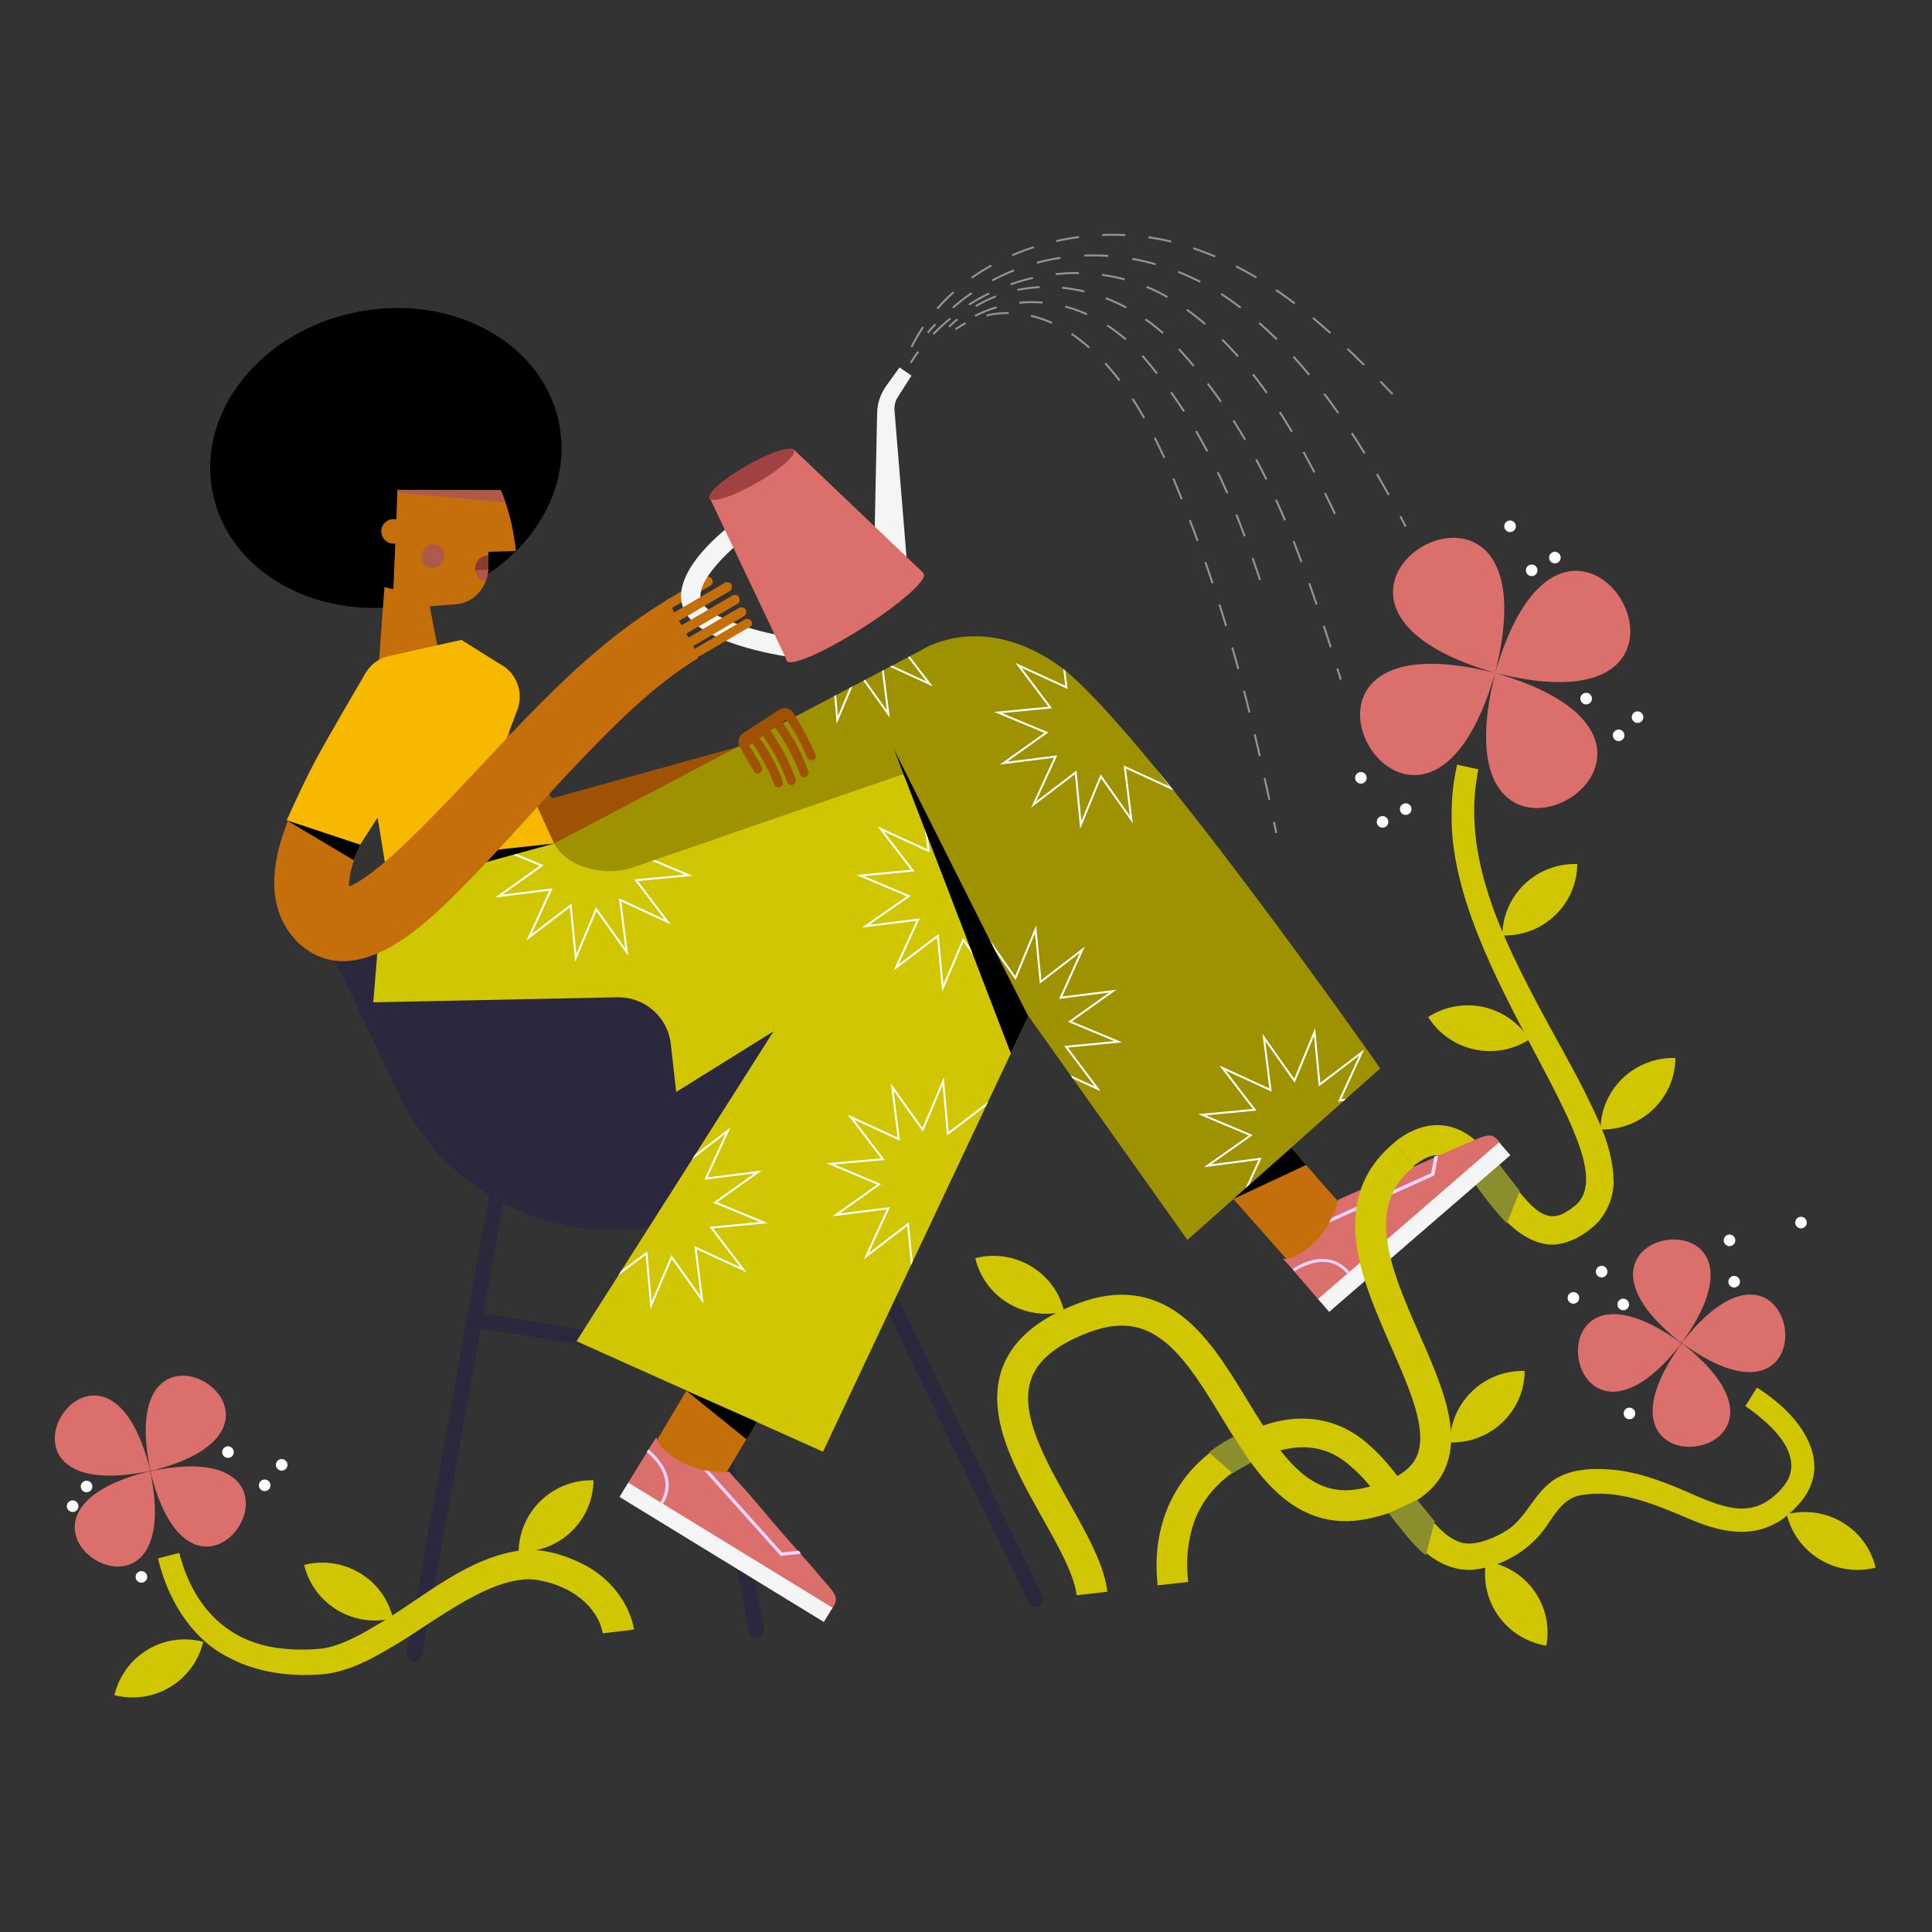 <?xml version="1.0" encoding="utf-8"?>
<!-- Generator: Adobe Illustrator 28.2.0, SVG Export Plug-In . SVG Version: 6.00 Build 0)  -->
<svg version="1.1" id="Ebene_1" xmlns="http://www.w3.org/2000/svg" xmlns:xlink="http://www.w3.org/1999/xlink" x="0px" y="0px"
	 viewBox="0 0 500 500" style="enable-background:new 0 0 500 500;" xml:space="preserve">
<rect x="0" y="0" width="500" height="500" fill="#333333" stroke="none"/>
<style type="text/css">
	.st0{display:none;}
	.st1{display:inline;fill:#2900D6;}
	.st2{fill:#C46F0C;}
	.st3{fill:#F5F5F5;}
	.st4{fill:#DB6F6B;}
	.st5{fill:none;}
	.st6{fill:#D0C603;}
	.st7{fill:#A05204;}
	.st8{fill:none;stroke:#2B283D;stroke-width:4;stroke-linecap:round;stroke-linejoin:round;stroke-miterlimit:10;}
	.st9{fill:#2B283D;}
	.st10{fill:#8A8E2D;}
	.st11{fill:#FFD4FF;}
	.st12{fill:#AF5948;}
	.st13{fill:#873C30;}
	
		.st14{clip-path:url(#SVGID_00000159443791264696560850000010340475285142347139_);fill:none;stroke:#FFFFFF;stroke-width:0.5;stroke-miterlimit:10;}
	
		.st15{clip-path:url(#SVGID_00000128468923821595995430000017908551531732310701_);fill:none;stroke:#FFFFFF;stroke-width:0.5;stroke-miterlimit:10;}
	
		.st16{clip-path:url(#SVGID_00000096042121491852374980000015287151563485936777_);fill:none;stroke:#FFFFFF;stroke-width:0.5;stroke-miterlimit:10;}
	
		.st17{clip-path:url(#SVGID_00000135654344426673386710000003959688952408475058_);fill:none;stroke:#FFFFFF;stroke-width:0.5;stroke-miterlimit:10;}
	.st18{fill:#9E9202;}
	
		.st19{clip-path:url(#SVGID_00000066483365975766501110000011969838053125455802_);fill:none;stroke:#FFFFFF;stroke-width:0.5;stroke-miterlimit:10;}
	
		.st20{clip-path:url(#SVGID_00000137846149032765625490000002363862143118470024_);fill:none;stroke:#FFFFFF;stroke-width:0.5;stroke-miterlimit:10;}
	
		.st21{clip-path:url(#SVGID_00000137839089721274913840000009896770281080396160_);fill:none;stroke:#FFFFFF;stroke-width:0.5;stroke-miterlimit:10;}
	
		.st22{clip-path:url(#SVGID_00000029758470300253394560000010211027170096956858_);fill:none;stroke:#FFFFFF;stroke-width:0.5;stroke-miterlimit:10;}
	.st23{fill:#F7B800;}
	.st24{fill:none;stroke:#D0C603;stroke-width:8;stroke-miterlimit:10;}
	.st25{fill:#FFFFFF;}
	.st26{opacity:0.5;}
	.st27{fill:none;stroke:#F5F5F5;stroke-width:0.5;stroke-miterlimit:10;stroke-dasharray:6;}
	.st28{fill:none;stroke:#F5F5F5;stroke-width:0.5;stroke-miterlimit:10;}
	.st29{fill:none;stroke:#F5F5F5;stroke-width:0.5;stroke-miterlimit:10;stroke-dasharray:6.221,6.221;}
	.st30{fill:none;stroke:#F5F5F5;stroke-width:0.5;stroke-miterlimit:10;stroke-dasharray:5.821,5.821;}
	.st31{fill:none;stroke:#F5F5F5;stroke-width:0.5;stroke-miterlimit:10;stroke-dasharray:5.797,5.797;}
	.st32{fill:#A04242;}
</style>
<g id="Ebene_2_00000178890800053445537400000002473657060752470193_" class="st0">
	<rect y="-0.5" class="st1" width="500.5" height="500.5"/>
</g>
<g id="Ebene_1_00000077318585217055187000000009491653292648534959_">
	<g>
		<path class="st2" d="M174.1,157.2l9.7-5.6c0.1-0.1,0.2-0.1,0.3-0.2c0.4-0.4,0.4-1,0.2-1.5c-0.3-0.6-1.1-0.8-1.7-0.5L173,155
			C172.9,155.9,173.1,156.7,174.1,157.2z"/>
		<g>
			<g>
				<path class="st3" d="M234.6,144.1l-3.1-37.8c-0.1-1.3,0.2-2.6,0.9-3.6l3.5-5.5l-3.1-2.1l-3.4,4.7c-1.5,2.1-2.4,4.6-2.4,7.2
					l-0.7,33.3L234.6,144.1z"/>
				<g>
					<path class="st3" d="M205.5,170.2c-4.2-0.6-25.4-3.9-28.7-12.9c-3.6-9.6,11.8-21.1,13.6-22.4l2.9,4
						c-4.6,3.4-13.6,11.9-11.8,16.6c1.7,4.6,15.5,8.4,24.7,9.7L205.5,170.2z"/>
				</g>
				<g>
					<polygon class="st4" points="183.7,128.9 205.3,116.2 239,148.3 203.7,171 					"/>
					
						<ellipse transform="matrix(0.844 -0.536 0.536 0.844 -51.124 143.679)" class="st4" cx="221.4" cy="159.7" rx="21" ry="3.3"/>
				</g>
			</g>
			<line class="st5" x1="235.9" y1="97.2" x2="232.9" y2="95.1"/>
		</g>
		<g>
			<path class="st6" d="M360.8,295.7c6.2-5.2,13.9-6.4,20.5-1c6.3,4.9,9.8,12.2,15.2,17.4c2.6,2.4,5.1,3.5,8.2,1.9
				c0.3-0.2,1.1-0.7,1.4-0.8l0.9-0.7c16.8-11.5-32.7-61.6-31.3-102.6c0-4,0.5-8,1.4-12l5.5,1.2c-4.6,22.3,6.3,43.8,16.5,63
				c3.6,6.7,7.4,13.3,10.9,20.2c3.6,7.4,7.3,14.4,7.6,23.1c0.2,4.6-2.3,10.1-6.1,12.7c-1,0.9-2.4,1.7-3.6,2.4
				c-0.9,0.3-1.7,0.8-2.6,1c-7.3,2.5-14.1-3.3-18.2-8.5c-4.3-4.7-10.7-16.6-17.6-13.5c-1.2,0.4-2.5,1.4-3.8,2.3
				C365.9,301.8,360.8,295.7,360.8,295.7L360.8,295.7z"/>
		</g>
		<polygon class="st7" points="131.6,189.2 142.9,206.6 190.9,193.3 195.6,203.1 137.7,230.4 123.1,196.6 		"/>
		<ellipse transform="matrix(0.981 -0.196 0.196 0.981 -21.271 21.836)" cx="99.8" cy="118.5" rx="45.7" ry="38.5"/>
		<g>
			<line class="st8" x1="129.9" y1="302.1" x2="107.2" y2="428.1"/>
			<line class="st8" x1="226.9" y1="329.3" x2="268.1" y2="414"/>
			<line class="st8" x1="122.8" y1="341.5" x2="170.4" y2="349.3"/>
			<line class="st8" x1="195.7" y1="422" x2="178.1" y2="323.2"/>
		</g>
		<path class="st9" d="M121.8,226l-34.7,3.8c-4.3,0.5-6.9,5.1-5,9l21.2,44.6c11.2,23.6,36.1,37.4,62,34.6l36.1-4l24-65.5L121.8,226z
			"/>
		<path class="st10" d="M381.2,305.7c0,0,5,7.2,8.8,10.9l3.3-8.4l-6.1-7.9L381.2,305.7z"/>
		<g>
			<path class="st2" d="M199.6,362.4c-3,4-12.7,20.6-12.7,20.6l-1.6,1.9l-13.9,0.9l-2.1-11.9l13.1-22L199.6,362.4z"/>
			
				<rect x="185.6" y="370.9" transform="matrix(0.522 -0.853 0.853 0.522 -252.935 352.113)" class="st3" width="4.6" height="62"/>
			<path class="st4" d="M211.5,407.1l-0.8-1l-3.4-3.8l-0.6-0.7l-4.3-4.9l-2.4-2.8l-2.1-2.5l-2.4-2.8l-1.7-2l-5.1-5.7
				c-0.6,0.1-2.6,0.2-5.1-0.2c-0.4,0-0.8-0.2-1.3-0.2c-2-0.4-4-1.2-5.8-2c-3.7-1.9-6.5-4.7-6.6-6.6l-1.3,2l-6,9.8l52.9,32.4
				c0,0,0.1-0.1,0.1-0.2C217.4,413.1,215.8,412.2,211.5,407.1z"/>
			<path class="st11" d="M206.7,401.3l-4.3,0.5l-18.9-21.1c-0.4,0-0.8-0.2-1.3-0.2l19.7,22l0.1,0.2l5.3-0.6L206.7,401.3z"/>
			<path class="st11" d="M167.8,375.1l-0.4,0.7c1.3,1.1,2.4,2.3,3.4,3.8c1.9,3.2,1.9,6.2,0.1,9.2l0.7,0.4
				C176.2,381.7,168.5,375.7,167.8,375.1z"/>
		</g>
		<g>
			<path class="st2" d="M332.1,294.3c2.9,4.1,15.8,18.4,15.8,18.4l1.3,2.2l-3.4,13.5l-12-1.6l-17-19.2L332.1,294.3z"/>
			
				<rect x="335.1" y="315.1" transform="matrix(0.756 -0.654 0.654 0.756 -118.428 316.979)" class="st3" width="62" height="4.6"/>
			<path class="st4" d="M378.2,296.5L377,297l-4.7,2.1l-0.9,0.4l-5.9,2.6l-3.4,1.5l-3,1.3l-3.4,1.5l-2.4,1l-7,3.1
				c0,0.6-0.6,2.5-1.7,4.8c-0.2,0.4-0.4,0.8-0.6,1.2c-1,1.8-2.3,3.4-3.7,4.9c-2.9,2.9-6.4,4.8-8.3,4.3l1.6,1.8l7.5,8.7l46.9-40.6
				c0,0-0.1-0.1-0.1-0.2C385.8,292.7,384.4,293.9,378.2,296.5z"/>
			<path class="st11" d="M371.2,299.3l-0.8,4.3l-25.8,11.6c-0.2,0.4-0.4,0.8-0.6,1.2l27-12.1l0.2-0.1l1-5.2L371.2,299.3z"/>
			<path class="st11" d="M334.6,328.4l0.5,0.6c1.4-1,3-1.6,4.7-2.1c3.6-0.9,6.5,0,8.8,2.7l0.6-0.5
				C343.4,322.4,335.3,327.9,334.6,328.4z"/>
		</g>
		<g>
			<path class="st2" d="M126.4,146.9v-3v-1.1l7.1-0.2c-0.7-7.4-2.7-12.9-3.8-15.5l-26.9-0.1l-0.3,7.3c-1.6-0.3-3.3,0.8-3.8,2.5
				c-0.5,1.8,0.5,3.6,2.2,4.1c0.4,0.1,0.9,0.1,1.3,0.1l-0.5,11.5c0,0-0.9-0.2-2.2-0.6l-1.9,25.9l19,6.8l-5.4-27.7l6.6-0.5
				c3.5-0.2,6.5-2.5,7.8-5.7C126.2,149.4,126.4,148.1,126.4,146.9L126.4,146.9z"/>
			<path class="st12" d="M109.2,143.2c0.5-1.6,2.1-2.6,3.7-2.2c1.6,0.4,2.5,2.1,2,3.7c-0.5,1.6-2.1,2.6-3.7,2.2
				C109.6,146.4,108.7,144.8,109.2,143.2z"/>
			<path class="st12" d="M102.8,127.5l28,2.5c-0.2-0.7-1.2-3.2-1.2-3.2l-26.8-0.1V127.5z M125.6,150.5c0.5-1.1,0.7-2.4,0.8-3.7v-3.1
				c-1.5,0-2.8,1-3.3,2.5c-0.5,1.8,0.5,3.7,2.2,4.1C125.4,150.5,125.5,150.5,125.6,150.5L125.6,150.5z"/>
			<path class="st13" d="M125.6,150.5c0.5-1.1,0.7-2.4,0.8-3.7v-3.1c-1.5,0-2.8,1-3.3,2.5c-0.5,1.8,0.5,3.7,2.2,4.1
				C125.4,150.5,125.5,150.5,125.6,150.5L125.6,150.5z"/>
			<path class="st12" d="M123,147.6l3.3-0.2c-0.1,1.1-0.3,2.2-0.7,3.1c-0.1,0-0.2,0-0.3-0.1C124,150.1,123.1,148.9,123,147.6z"/>
			<path d="M101,140.6c0.4,0.1,0.9,0.1,1.3,0.1l-0.5,11.5c0,0-19.6-3.8-11.4-24.5h-0.2c-5.2-1.4-8.1-6.8-6.6-12.2
				c1.5-5.4,7-8.6,12.2-7.2c4.6,1.2,7.4,5.5,7,10.2l20.7,0.2c3.8,0,6.8,2.8,7.3,6.6l0.2,1.5l-28.2-0.1l-0.2,7.7
				c-1.6-0.3-3.4,0.4-3.8,2C98.3,138.3,99.3,140.1,101,140.6L101,140.6z"/>
		</g>
		<g>
			<g>
				<path id="XMLID_00000113340986337201260450000005822124286270897075_" class="st6" d="M99.6,223.1l43.8-4.8l0,0l90.4-17.9
					l32.3,62.7L213,375.7l-63.8-28.6l51-80.2L175,282.6l-1.4-12.4c-0.8-7-6.7-12.2-13.8-12.1l-63.2,1.3L99.6,223.1z"/>
			</g>
			<g>
				<defs>
					<path id="SVGID_1_" d="M99.6,223.1l43.8-4.8l0,0l90.4-17.9l32.3,62.7L213,375.7l-63.8-28.6l51-80.2L175,282.6l-1.4-12.4
						c-0.8-7-6.7-12.2-13.8-12.1l-63.2,1.3L99.6,223.1z"/>
				</defs>
				<clipPath id="SVGID_00000094578779314273746120000011174841939757266864_">
					<use xlink:href="#SVGID_1_"  style="overflow:visible;"/>
				</clipPath>
				
					<polygon style="clip-path:url(#SVGID_00000094578779314273746120000011174841939757266864_);fill:none;stroke:#FFFFFF;stroke-width:0.5;stroke-miterlimit:10;" points="
					171,299.9 176.3,287.3 177.6,300.9 188.4,292.6 182.7,305 196.2,303.3 185.1,311.2 197.7,316.4 184.1,317.7 192.4,328.6 
					180,322.9 181.7,336.4 173.8,325.3 168.5,337.8 167.3,324.3 156.4,332.5 162.1,320.1 148.6,321.9 159.7,314 147.1,308.7 
					160.7,307.4 152.5,296.6 164.9,302.3 163.1,288.8 				"/>
			</g>
			<g>
				<defs>
					<path id="SVGID_00000043452005868987747940000014525739497350428580_" d="M99.6,223.1l43.8-4.8l0,0l90.4-17.9l32.3,62.7
						L213,375.7l-63.8-28.6l51-80.2L175,282.6l-1.4-12.4c-0.8-7-6.7-12.2-13.8-12.1l-63.2,1.3L99.6,223.1z"/>
				</defs>
				<clipPath id="SVGID_00000052801197237491638110000011219952167478052747_">
					<use xlink:href="#SVGID_00000043452005868987747940000014525739497350428580_"  style="overflow:visible;"/>
				</clipPath>
				
					<polygon style="clip-path:url(#SVGID_00000052801197237491638110000011219952167478052747_);fill:none;stroke:#FFFFFF;stroke-width:0.5;stroke-miterlimit:10;" points="
					238.8,292.4 244.1,279.8 245.3,293.4 256.2,285.1 250.5,297.5 264,295.8 252.9,303.7 265.5,309 251.9,310.2 260.1,321.1 
					247.8,315.4 249.5,328.9 241.6,317.8 236.3,330.4 235,316.8 224.2,325.1 229.9,312.7 216.4,314.4 227.5,306.5 214.9,301.2 
					228.5,300 220.2,289.1 232.6,294.8 230.9,281.3 				"/>
			</g>
			<g>
				<defs>
					<path id="SVGID_00000137849351530859755040000013128662319059968641_" d="M99.6,223.1l43.8-4.8l0,0l90.4-17.9l32.3,62.7
						L213,375.7l-63.8-28.6l51-80.2L175,282.6l-1.4-12.4c-0.8-7-6.7-12.2-13.8-12.1l-63.2,1.3L99.6,223.1z"/>
				</defs>
				<clipPath id="SVGID_00000182491649857292328160000006856115706069357223_">
					<use xlink:href="#SVGID_00000137849351530859755040000013128662319059968641_"  style="overflow:visible;"/>
				</clipPath>
				
					<polygon style="clip-path:url(#SVGID_00000182491649857292328160000006856115706069357223_);fill:none;stroke:#FFFFFF;stroke-width:0.5;stroke-miterlimit:10;" points="
					246.5,217.8 251.7,205.2 253,218.8 263.8,210.5 258.2,222.9 271.7,221.2 260.6,229.1 273.1,234.3 259.6,235.6 267.8,246.5 
					255.4,240.8 257.1,254.3 249.3,243.2 244,255.7 242.7,242.2 231.9,250.4 237.6,238 224,239.7 235.2,231.9 222.6,226.6 
					236.2,225.3 227.9,214.5 240.3,220.2 238.6,206.6 				"/>
			</g>
			<g>
				<defs>
					<path id="SVGID_00000041977227901089941950000007515240296333663932_" d="M99.6,223.1l43.8-4.8l0,0l90.4-17.9l32.3,62.7
						L213,375.7l-63.8-28.6l51-80.2L175,282.6l-1.4-12.4c-0.8-7-6.7-12.2-13.8-12.1l-63.2,1.3L99.6,223.1z"/>
				</defs>
				<clipPath id="SVGID_00000090278529483622740460000014074590606951023773_">
					<use xlink:href="#SVGID_00000041977227901089941950000007515240296333663932_"  style="overflow:visible;"/>
				</clipPath>
				
					<polygon style="clip-path:url(#SVGID_00000090278529483622740460000014074590606951023773_);fill:none;stroke:#FFFFFF;stroke-width:0.5;stroke-miterlimit:10;" points="
					151.5,209.9 156.8,197.3 158,210.9 168.9,202.7 163.2,215.1 176.7,213.3 165.6,221.2 178.2,226.5 164.6,227.8 172.8,238.6 
					160.5,232.9 162.2,246.4 154.3,235.3 149,247.9 147.7,234.3 136.9,242.6 142.6,230.2 129.1,231.9 140.2,224 127.6,218.8 
					141.2,217.5 132.9,206.6 145.3,212.3 143.6,198.8 				"/>
			</g>
		</g>
		<g>
			<g>
				<path id="XMLID_00000145059587376833092240000006880207695304325046_" class="st18" d="M143.4,218.3l94.8-49.9
					c0,0,15.3-10.5,35.6,3.7s83.4,104.4,83.4,104.4l-49.9,44.4L266.2,263l-32.3-62.7l-70.4,24.3
					C157.2,226.8,146.9,224.9,143.4,218.3L143.4,218.3z"/>
			</g>
			<g>
				<defs>
					<path id="SVGID_00000123442862632746979370000008285971337207194283_" d="M143.4,218.3l94.8-49.9c0,0,15.3-10.5,35.6,3.7
						s83.4,104.4,83.4,104.4l-49.9,44.4L266.2,263l-32.3-62.7l-70.4,24.3C157.2,226.8,146.9,224.9,143.4,218.3L143.4,218.3z"/>
				</defs>
				<clipPath id="SVGID_00000089541834556308304760000004664023179078009774_">
					<use xlink:href="#SVGID_00000123442862632746979370000008285971337207194283_"  style="overflow:visible;"/>
				</clipPath>
				
					<polygon style="clip-path:url(#SVGID_00000089541834556308304760000004664023179078009774_);fill:none;stroke:#FFFFFF;stroke-width:0.5;stroke-miterlimit:10;" points="
					262.8,253.1 268,240.5 269.3,254.1 280.1,245.8 274.5,258.2 288,256.5 276.9,264.4 289.4,269.6 275.9,270.9 284.1,281.8 
					271.7,276.1 273.4,289.6 265.6,278.5 260.3,291 259,277.5 248.2,285.7 253.9,273.3 240.3,275.1 251.4,267.2 238.9,261.9 
					252.4,260.6 244.2,249.8 256.6,255.5 254.9,241.9 				"/>
			</g>
			<g>
				<defs>
					<path id="SVGID_00000060746608466858246030000002592823998149630865_" d="M143.4,218.3l94.8-49.9c0,0,15.3-10.5,35.6,3.7
						s83.4,104.4,83.4,104.4l-49.9,44.4L266.2,263l-32.3-62.7l-70.4,24.3C157.2,226.8,146.9,224.9,143.4,218.3L143.4,218.3z"/>
				</defs>
				<clipPath id="SVGID_00000014634335040052956970000014893850877460115362_">
					<use xlink:href="#SVGID_00000060746608466858246030000002592823998149630865_"  style="overflow:visible;"/>
				</clipPath>
				
					<polygon style="clip-path:url(#SVGID_00000014634335040052956970000014893850877460115362_);fill:none;stroke:#FFFFFF;stroke-width:0.5;stroke-miterlimit:10;" points="
					219.2,148.3 224.5,135.8 225.7,149.3 236.6,141.1 230.9,153.5 244.4,151.7 233.3,159.6 245.9,164.9 232.3,166.2 240.6,177 
					228.2,171.3 229.9,184.8 222,173.7 216.7,186.3 215.5,172.7 204.6,181 210.3,168.6 196.8,170.3 207.9,162.4 195.3,157.2 
					208.9,155.9 200.7,145 213,150.7 211.3,137.2 				"/>
			</g>
			<g>
				<defs>
					<path id="SVGID_00000116199206854605111790000017697591397881530760_" d="M143.4,218.3l94.8-49.9c0,0,15.3-10.5,35.6,3.7
						s83.4,104.4,83.4,104.4l-49.9,44.4L266.2,263l-32.3-62.7l-70.4,24.3C157.2,226.8,146.9,224.9,143.4,218.3L143.4,218.3z"/>
				</defs>
				<clipPath id="SVGID_00000166658231506950569410000013225185964685610940_">
					<use xlink:href="#SVGID_00000116199206854605111790000017697591397881530760_"  style="overflow:visible;"/>
				</clipPath>
				
					<polygon style="clip-path:url(#SVGID_00000166658231506950569410000013225185964685610940_);fill:none;stroke:#FFFFFF;stroke-width:0.5;stroke-miterlimit:10;" points="
					282.1,175.5 287.4,163 288.7,176.5 299.5,168.3 293.8,180.7 307.4,178.9 296.2,186.8 308.8,192.1 295.2,193.4 303.5,204.2 
					291.1,198.5 292.8,212.1 284.9,200.9 279.7,213.5 278.4,199.9 267.5,208.2 273.2,195.8 259.7,197.5 270.8,189.6 258.3,184.4 
					271.8,183.1 263.6,172.2 276,177.9 274.3,164.4 				"/>
			</g>
			<g>
				<defs>
					<path id="SVGID_00000121998603910247266100000014333731411681616282_" d="M143.4,218.3l94.8-49.9c0,0,15.3-10.5,35.6,3.7
						s83.4,104.4,83.4,104.4l-49.9,44.4L266.2,263l-32.3-62.7l-70.4,24.3C157.2,226.8,146.9,224.9,143.4,218.3L143.4,218.3z"/>
				</defs>
				<clipPath id="SVGID_00000153686540870257665270000005120349625599157155_">
					<use xlink:href="#SVGID_00000121998603910247266100000014333731411681616282_"  style="overflow:visible;"/>
				</clipPath>
				
					<polygon style="clip-path:url(#SVGID_00000153686540870257665270000005120349625599157155_);fill:none;stroke:#FFFFFF;stroke-width:0.5;stroke-miterlimit:10;" points="
					335,279.7 340.2,267.1 341.5,280.7 352.4,272.4 346.7,284.8 360.2,283.1 349.1,291 361.6,296.2 348.1,297.5 356.3,308.4 
					343.9,302.7 345.6,316.2 337.8,305.1 332.5,317.6 331.2,304.1 320.4,312.3 326.1,299.9 312.5,301.7 323.7,293.8 311.1,288.5 
					324.7,287.2 316.4,276.4 328.8,282.1 327.1,268.5 				"/>
			</g>
		</g>
		<g>
			<path class="st23" d="M99.6,223.1l43.8-4.8l-24-52.7l-18.8,4.2c-4.6,1-7.7,5.4-7.2,10.1l1.7,15.5L99.6,223.1z"/>
		</g>
		<path class="st23" d="M133.8,176.7c-0.9-2.2-2.5-3.9-4.5-4.9l0,0l-9.9-6.2l0.5,6.7c-3.8,2.4-5.4,7.2-3.6,11.5
			c1.4,3.6,4.8,5.8,8.5,5.9l5.4,3.8l3.8-10.1l0,0C134.7,181.3,134.7,178.9,133.8,176.7z"/>
		<polygon points="143.4,218.3 99.6,223.1 100.4,230.1 		"/>
		<g>
			<path class="st2" d="M102.7,202.8c-1.8,2.5-3.6,5.2-5.2,7.8c-3.3,5.7-7,12.3-7.2,18.7c0.1,1.1,0.4,0.9-0.4,0.6
				c-0.3-0.1-0.6-0.2-0.7-0.2s-0.1,0,0.1,0c1.7-0.3,4-1.8,5.7-3c5-3.6,9.9-8.3,14.4-12.8c19.9-19.8,38-43.3,62.7-58.3l8.6,14.7
				c-11,6.7-20.7,16.3-29.8,25.8c-11.9,12.3-23.4,26.2-36.2,38.4c-9.4,9-24.8,20.9-37.3,9.7c-12.5-12.2-4.1-30.9,2.7-43.4
				c1.9-3.3,3.9-6.6,6.1-9.8C86.4,190.8,102.7,202.8,102.7,202.8L102.7,202.8z"/>
		</g>
		<path class="st23" d="M108,195.7l-14.8,22.9l-19-6.3c0,0,4.3-9.7,7.5-15.6c2.9-5.5,12.9-22.5,12.9-22.5l16.7,10.4L108,195.7z"/>
		<path class="st2" d="M194.5,160.8c-0.3-0.6-1.1-0.8-1.7-0.5l-13,7.6l-0.4-0.7l13.1-7.7c0.1-0.1,0.2-0.1,0.3-0.2
			c0.4-0.4,0.4-1,0.2-1.5c-0.3-0.6-1.1-0.8-1.7-0.5l-13.1,7.7l-0.6-1l13.2-7.7c0.1-0.1,0.2-0.1,0.3-0.2c0.4-0.4,0.4-1,0.2-1.5
			c-0.3-0.6-1.1-0.8-1.7-0.5l-13.2,7.7l-0.7-1.1l13.1-7.7c0.1-0.1,0.2-0.1,0.3-0.2c0.4-0.4,0.4-1,0.2-1.5c-0.3-0.6-1.1-0.8-1.7-0.5
			l-13.1,7.7l-0.6-1.2l0.4-0.2c-1-0.5-1.2-1.4-1.1-2.2l-0.6,0.3c0,0-0.1,0.1-0.2,0.1l-7.8,9.2l2.2,8.7l14.3-3.4l13-7.6
			c0.1-0.1,0.2-0.1,0.3-0.2C194.6,161.9,194.7,161.3,194.5,160.8z"/>
		<polygon points="177.6,359.9 195.9,368 193.2,372.5 		"/>
		<polygon points="319.2,310.3 334.2,297 338,301.5 		"/>
		<polygon points="231.4,194 261.6,272.6 266.1,263.1 		"/>
		<path class="st7" d="M192.4,189.7c-1.3,0.8-1.7,2.4-0.9,3.7c1.1,1.9,2.4,4,3.6,6.2c0.3,0.6,1,0.8,1.6,0.4l0,0
			c0.1,0,0.1-0.1,0.1-0.1c0.5-0.4,0.5-1,0.3-1.5c-1-1.9-2.2-3.8-3.2-5.5l0.8-0.6c2.3,3.4,4.3,7,5.7,10.8c0.3,0.5,0.9,0.9,1.5,0.6
			l0,0c0.1-0.1,0.2-0.1,0.3-0.2c0.4-0.3,0.5-0.9,0.4-1.3c-1.5-3.9-3.5-7.7-6-11.2l0.8-0.6c2.2,3.1,4.7,7.3,6.3,12
			c0.2,0.6,0.9,0.9,1.5,0.7c0.1-0.1,0.3-0.1,0.3-0.2c0.4-0.3,0.6-0.8,0.4-1.3c-1.7-5-4.3-9.3-6.5-12.5l1.2-0.8
			c2.2,3.2,4.8,7.4,6.4,12.1c0.2,0.6,0.9,0.9,1.5,0.7l0,0c0.1-0.1,0.3-0.1,0.3-0.2c0.4-0.3,0.6-0.8,0.4-1.3c-1.8-5-4.3-9.4-6.7-12.7
			l1-0.6c2.2,3,4,6.4,5.4,9.8c0.3,0.5,0.9,0.9,1.5,0.6l0,0c0.1-0.1,0.2-0.1,0.3-0.1c0.4-0.3,0.5-0.9,0.3-1.4
			c-1.3-3.1-3.5-7.3-5.7-10.7c-0.8-1.2-2.4-1.6-3.7-0.8L192.4,189.7z"/>
		<path class="st24" d="M282.6,412.4c-2.3-20.4-43.5-55.6-2.3-71.3c38.6-14.7,38,55.6,73.1,48c49.9-10.9-22.4-63.7,10-90.3"/>
		<polygon points="74.2,212.3 93.2,218.6 91.5,222.6 		"/>
		<g>
			<path class="st6" d="M156,422.7c-1.5-7.5-8.7-12.2-15.9-13.6c-11.5-2.8-27.8,10.8-37.8,16.6c-5.5,3.3-11.1,6.5-17.8,7.5
				c-8.8,0.9-18.2-0.2-26-4.6c-9.4-5-15.3-15.3-17.6-25.3l5.5-1.4c3.3,12.9,11.4,22.4,24.8,24.5c4.1,0.6,8.4,0.7,12.5,0.2
				c5.3-0.9,10.4-4,15.1-6.8c11.4-6.9,22.5-16.9,36.3-18.6c5.6-0.5,11.1,1.2,16.2,3.8c6.3,3.3,11.5,9.5,12.8,16.7
				C163.9,421.8,156,422.7,156,422.7L156,422.7z"/>
		</g>
		<g>
			<path class="st6" d="M299.6,410.3c-2.2-19.7,8.2-35.4,27.1-41.3c10.1-3.6,20.1-2.1,28,5.3c7.7,6.8,11.8,16.1,19.3,22.6
				c1.6,1.3,3.3,2.2,5,2.5c3.5,0.5,8.4-1.6,11.5-3.7c5.1-3.6,7.1-10.8,13.4-13.7c4-1.9,8.6-2,12.7-1.7c7.7,0.5,15.6,3.8,22.3,6.8
				c6.5,2.7,12.7,5.2,18.6,1.3c2.1-1.4,4.1-3.4,5.3-5.6c3.5-7.6-5.5-15-11.1-18.9l3-4.8c1.2,0.8,2.3,1.5,3.3,2.3
				c8.8,6.5,16.5,17.8,7.6,27.8c-8.4,9.7-18.5,8.3-29.1,3.6c-8.8-3.7-17.6-7.4-27.1-5.9c-6,0.9-7.7,7.1-11.7,11.2
				c-4.5,4.7-10.8,7.8-17.3,8.2c-14.4,0-21-18.7-30.6-26.6c-6.1-5.7-13.3-6.3-20.8-3.6c-9.6,3.1-18.1,10-20.6,19.9
				c-1.2,4.3-1.4,8.8-0.9,13.4L299.6,410.3L299.6,410.3z"/>
		</g>
		<path class="st6" d="M375.2,373.3c10.6,0.3,19.3-8,19.4-18.5l0,0C384.1,354.5,375.4,362.8,375.2,373.3L375.2,373.3z"/>
		<path class="st6" d="M414.2,292.3c10.6,0.3,19.3-8,19.4-18.5l0,0C423.1,273.5,414.3,281.8,414.2,292.3L414.2,292.3z"/>
		<path class="st6" d="M134.2,401.6c10.6,0.3,19.3-8,19.4-18.5l0,0C143.1,382.8,134.4,391.1,134.2,401.6L134.2,401.6z"/>
		<path class="st6" d="M101.7,418.8c-2.4-10.2-12.8-16.4-23-13.8l0,0C81.2,415.2,91.5,421.4,101.7,418.8L101.7,418.8z"/>
		<path class="st6" d="M275.4,339.4c-2.4-10.2-12.8-16.4-23-13.8l0,0C254.8,335.8,265.2,342,275.4,339.4L275.4,339.4z"/>
		<path class="st6" d="M485.4,405.7c-2.4-10.2-12.8-16.4-23-13.8l0,0C464.9,402.1,475.2,408.3,485.4,405.7L485.4,405.7z"/>
		<path class="st6" d="M384.6,404.1c-1.8,10.4,5.2,20.1,15.6,21.8l0,0C402.1,415.5,395.1,405.7,384.6,404.1L384.6,404.1z"/>
		<path class="st6" d="M395.8,269c-5.6-8.9-17.3-11.5-26.2-5.8l0,0C375.2,272.1,387,274.7,395.8,269L395.8,269z"/>
		<path class="st6" d="M388.8,242.1c10.6,0.3,19.3-8,19.4-18.5l0,0C397.6,223.3,388.9,231.6,388.8,242.1L388.8,242.1z"/>
		<g>
			<path class="st4" d="M385.3,173.7c70.9,19.2-17.1,69.7,2.1-1.2c-19.2,70.9-69.7-17.1,1.2,2.1c-70.9-19.2,17.1-69.7-2.1,1.2
				C405.7,104.9,456.2,193,385.3,173.7z"/>
		</g>
		<g>
			<path class="st4" d="M37.7,381c51.3-11.6,12.6,49.8,0.9-1.5c11.6,51.3-49.8,12.6,1.5,0.9c-51.3,11.6-12.6-49.8-0.9,1.5
				C27.6,330.7,89,369.3,37.7,381z"/>
		</g>
		<g>
			<path class="st4" d="M434.4,348.6c31.6-42,41.8,29.8-0.2-1.8c42,31.6-29.8,41.8,1.8-0.2c-31.6,42-41.8-29.8,0.2,1.8
				C394.2,316.8,466,306.6,434.4,348.6z"/>
		</g>
		<path class="st10" d="M359.4,391.6c0,0,6.2,8.5,9.6,10.9l2.3-8.8l-4.5-5.5L359.4,391.6z"/>
		<path class="st10" d="M319.3,371.8l4.4,6.8c0,0-2.6,1.3-4.7,2.7l-6.1-5.4C312.9,375.8,315.8,373.5,319.3,371.8z"/>
		<circle class="st25" cx="396.4" cy="147.6" r="1.5"/>
		<circle class="st25" cx="402.4" cy="144.3" r="1.5"/>
		<circle class="st25" cx="390.8" cy="136.2" r="1.5"/>
		<circle class="st25" cx="418.9" cy="190.3" r="1.5"/>
		<circle class="st25" cx="423.8" cy="185.6" r="1.5"/>
		<circle class="st25" cx="410.5" cy="180.8" r="1.5"/>
		<circle class="st25" cx="357.8" cy="212.7" r="1.5"/>
		<circle class="st25" cx="363.8" cy="209.4" r="1.5"/>
		<circle class="st25" cx="352.2" cy="201.3" r="1.5"/>
		<circle class="st25" cx="68.5" cy="384.4" r="1.5"/>
		<circle class="st25" cx="72.9" cy="379.1" r="1.5"/>
		<circle class="st25" cx="59" cy="375.8" r="1.5"/>
		<circle class="st25" cx="18.8" cy="389.8" r="1.5"/>
		<circle class="st25" cx="22.4" cy="384.7" r="1.5"/>
		<circle class="st25" cx="36.6" cy="408.1" r="1.5"/>
		<g>
			<circle class="st25" cx="448.8" cy="331.7" r="1.5"/>
			<circle class="st25" cx="466.1" cy="316.4" r="1.5"/>
			<circle class="st25" cx="447.6" cy="321" r="1.5"/>
			<circle class="st25" cx="407.2" cy="335.9" r="1.5"/>
			<circle class="st25" cx="420.1" cy="337.6" r="1.5"/>
			<circle class="st25" cx="414.5" cy="329.1" r="1.5"/>
			<circle class="st25" cx="421.7" cy="365.8" r="1.5"/>
		</g>
		<path class="st6" d="M52.6,424.9c-10.2-2.7-20.5,3.5-23,13.8l0,0C39.8,441.3,50.1,435.2,52.6,424.9L52.6,424.9z"/>
		<g class="st26">
			<path class="st27" d="M235.9,89.8c11.9-24,43-33.5,67.9-27.1c23.8,6.4,40.7,22.7,56.6,39.3"/>
			<g>
				<g>
					<path class="st28" d="M363.8,136.3c-0.5-0.9-0.9-1.8-1.4-2.7"/>
					<path class="st29" d="M359.4,128.1c-10.4-18.9-23.2-37.7-40.8-50.3C301.7,65.7,279.3,62.2,260,71c-5.8,2.6-11.1,6.3-15.7,10.7"
						/>
					<path class="st28" d="M242.1,83.9c-0.7,0.7-1.4,1.5-2,2.2"/>
				</g>
			</g>
			<path class="st27" d="M345.5,133c-9.8-20.6-22.4-43.4-42.5-55.6c-17.8-10.8-40.9-8.2-56.8,4.8c-4,3.3-7.8,7.2-10.5,11.7"/>
			<g>
				<g>
					<path class="st28" d="M347,175.9c-0.3-1-0.6-1.9-0.9-2.9"/>
					<path class="st30" d="M344.4,167.5c-9.2-28.4-18.9-55.5-40.7-78.7c-14.5-14.9-37.1-19.7-53.6-8"/>
					<path class="st28" d="M247.8,82.6c-0.8,0.6-1.5,1.3-2.2,2"/>
				</g>
			</g>
			<path class="st27" d="M326.1,150.1c-6.9-20.8-15-40-30-57.5c-12.7-14.7-32.3-19.6-48.6-7.9"/>
			<g>
				<g>
					<path class="st28" d="M330.3,215.6c-0.2-1-0.4-2-0.6-2.9"/>
					<path class="st31" d="M328.5,207c-4.9-23.2-10.7-46.3-19.1-68.5c-6.7-17.7-14.5-38.6-30-50.6c-7.8-6.1-17.8-8.8-26.9-5.4"/>
					<path class="st28" d="M249.9,83.6c-0.9,0.5-1.7,1-2.6,1.6"/>
				</g>
			</g>
		</g>
		
			<ellipse transform="matrix(0.868 -0.496 0.496 0.868 -35.25 112.766)" class="st32" cx="194.6" cy="122.7" rx="12.6" ry="2.6"/>
	</g>
</g>
</svg>
